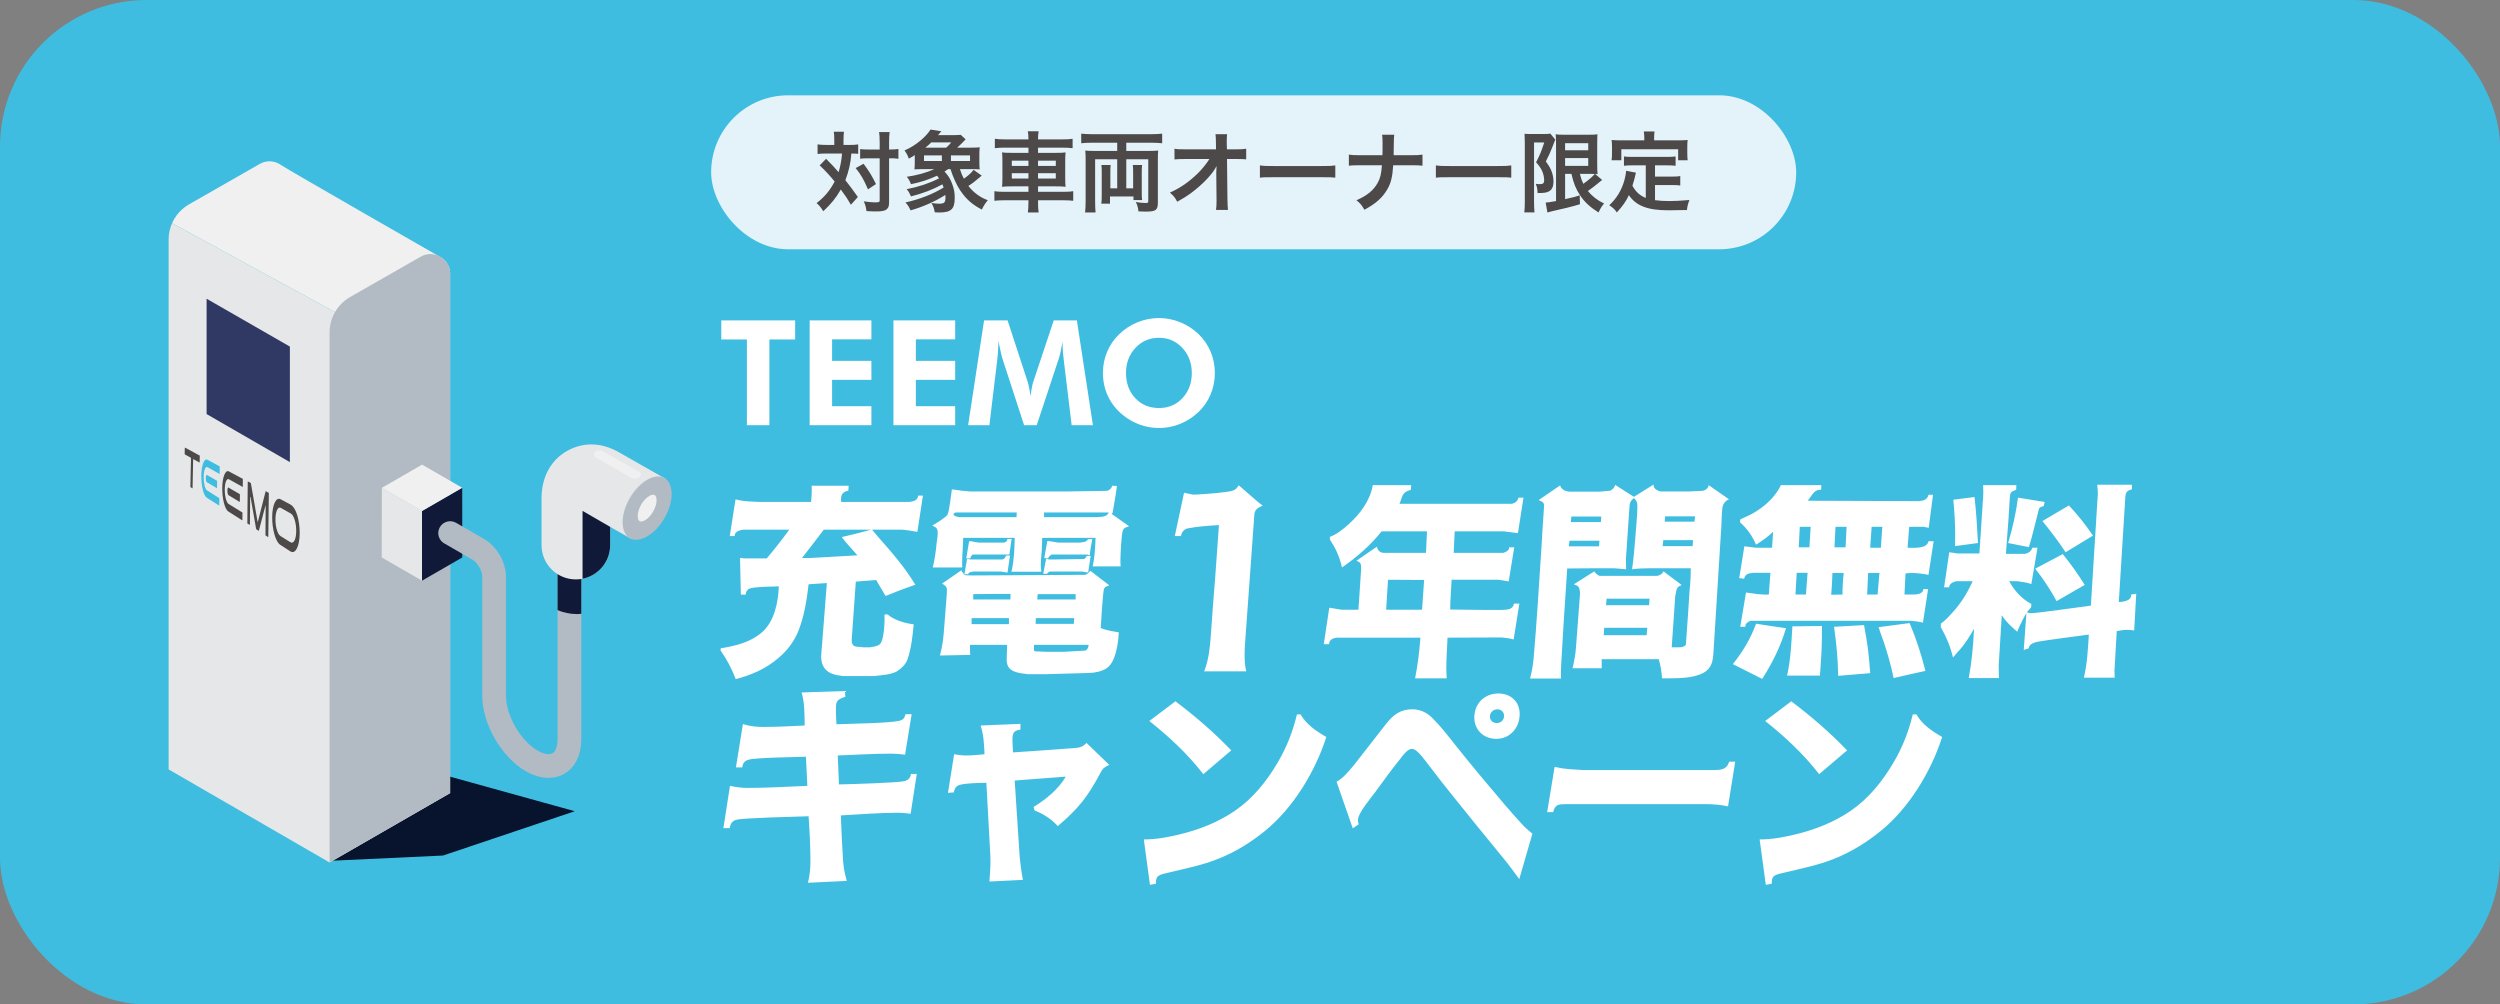 <svg width="341" height="137" viewBox="0 0 341 137" fill="none" xmlns="http://www.w3.org/2000/svg">
<rect x="0" y="0" width="341" height="137" fill="#808080" stroke="none"/>
<rect width="341" height="137" rx="20" fill="#3FBDE0"/>
<path d="M100.352 92.632C99.792 91.176 99.176 90 98.28 88.712L98.308 88.432C100.352 88.096 102.368 87.62 103.964 86.22C105.644 84.736 106.148 82.132 106.232 79.976C105.308 80.004 103.208 80.032 102.396 80.228C101.948 80.34 101.752 80.676 101.696 81.124L101.052 81.096L100.94 76.112H101.192L101.472 76.168H104.58C105.644 74.908 106.68 73.592 107.66 72.248H101.36C100.884 72.332 100.184 72.5 100.212 73.116H99.54L100.324 68.132H100.408C101.528 68.44 102.704 68.412 103.852 68.468H110.628C110.712 67.74 110.74 67.012 110.712 66.256H115.752L115.724 66.9C115.024 67.096 114.716 67.348 114.716 68.104C114.716 68.216 114.716 68.356 114.744 68.468H124.012C124.572 68.384 125.16 68.3 125.244 67.6H125.888L125.132 72.528H124.992C124.292 72.388 123.732 72.304 123.032 72.248H118.944C120.092 73.648 121.352 74.964 122.472 76.392C123.34 77.456 124.124 78.576 124.852 79.752C123.48 80.228 122.136 80.732 120.792 81.292L119.504 79.108L116.732 79.332L116.172 87.256V87.34C116.172 88.124 116.592 88.236 117.264 88.236L117.74 88.292H118.72C119.14 88.208 119.728 88.152 120.036 87.844C120.624 87.228 120.68 84.652 120.652 83.812H121.072C121.996 84.596 123.424 85.016 124.628 85.156C124.488 86.724 124.292 88.516 123.76 90C123.508 90.644 122.948 91.176 122.388 91.54C121.576 92.044 120.148 92.1 119.224 92.212H114.996C114.128 92.1 113.204 91.988 112.56 91.26C112.168 90.812 112 90.14 112 89.552L112.028 89.188L112.784 79.528L110.292 79.696C110.04 81.88 109.704 84.036 108.892 86.08C108.304 87.536 107.352 88.768 106.148 89.776C104.496 91.204 102.452 92.1 100.352 92.632ZM109.396 76.112H110.516C112.644 76 114.8 75.86 116.956 75.748C116.564 75.3 114.996 73.592 114.828 73.256C116.172 72.948 117.516 72.612 118.832 72.248H112.364C111.384 73.536 110.404 74.824 109.396 76.112ZM151.704 66.256L152.348 66.284C152.208 67.516 151.956 68.72 151.76 69.952L151.62 70.092L154 71.772C153.888 71.828 153.776 71.884 153.636 71.912C153.44 71.94 153.244 72.164 153.16 72.332C152.964 72.836 152.824 75.72 152.824 76.392C152.824 76.672 152.824 76.98 152.852 77.26H149.044C149.324 76 149.38 74.684 149.436 73.368H142.156C142.128 74.152 142.128 74.936 142.044 75.72C142.016 76.168 141.96 76.588 141.96 77.036C141.96 77.288 141.988 77.512 142.016 77.736C142.044 77.82 142.044 77.904 142.016 77.988H137.956C138.32 76.476 138.376 74.936 138.404 73.368H131.376C131.376 74.46 131.236 75.552 131.236 76.644V77.148C131.236 77.204 131.264 77.232 131.264 77.26C131.264 77.316 131.236 77.372 131.208 77.4H127.232C127.512 76.224 127.652 75.188 127.764 74.012C127.82 73.564 127.904 73.144 127.904 72.696C127.904 72.08 127.708 71.94 127.176 71.688C127.624 71.408 129.024 70.596 129.248 70.176C129.472 69.756 129.752 67.376 129.836 66.76H129.948C131.012 66.928 131.348 66.956 132.384 67.04H145.208L150.864 66.956C151.256 66.956 151.62 66.62 151.704 66.256ZM130.816 70.54H138.656L138.684 69.896H130.34C130.228 69.952 130.06 70.036 130.06 70.148C130.06 70.4 130.648 70.512 130.816 70.54ZM151.228 69.896H142.408V70.54H149.464C150.024 70.484 151.004 70.596 151.228 69.896ZM137.34 73.732L137.424 73.508H137.984L137.676 75.636H132.804C132.524 75.636 132.412 75.944 132.356 76.168H131.796L132.188 73.816H132.384L133.476 74.012H136.976C137.144 73.928 137.284 73.9 137.34 73.732ZM148.428 73.536H148.988C148.848 74.264 148.708 74.992 148.652 75.72H148.54L148.316 75.636H143.444L143.332 75.72C143.136 75.804 143.052 76 142.94 76.168H142.828L142.436 76.112L142.856 73.788H142.968L144.34 74.012H147.364C147.476 73.984 147.56 73.984 147.644 73.956C147.98 73.956 148.26 73.816 148.428 73.536ZM137.228 75.776H137.76L137.424 78.1L136.5 77.96H132.72C132.356 78.016 132.076 78.1 132.076 78.324H131.544L131.908 76.252H132.076L132.356 76.308H136.752C137.004 76.224 137.144 76.028 137.228 75.776ZM148.204 75.832H148.764L148.428 78.072H148.204L147.616 77.96H143.22C143.164 77.988 143.108 78.016 143.08 78.016C142.94 78.072 142.884 78.156 142.828 78.268H142.296L142.688 76.252H142.856L143.08 76.308H143.976L147.784 76.252C148.008 76.252 148.176 76 148.204 75.832ZM128.492 79.612L131.124 77.792C131.208 77.96 131.264 78.044 131.376 78.184C131.432 78.268 131.544 78.464 131.74 78.464L132.58 78.492L147.924 78.408C148.26 78.408 148.54 78.1 148.708 77.848L151.312 79.836C151.2 79.892 151.06 79.948 150.948 79.976C150.752 80.06 150.584 80.228 150.556 80.452C150.472 80.844 150.388 82.076 150.304 83.056C150.248 83.812 150.22 84.568 150.164 85.296L150.136 85.66C150.92 85.996 151.76 86.108 152.6 86.248C152.544 87.648 152.208 90.392 150.892 91.176C150.248 91.596 149.352 91.764 148.596 91.792L142.66 91.96H140.196C138.936 91.792 137.312 91.708 137.312 90.028C137.312 89.328 137.368 88.656 137.368 87.956H132.3L132.328 89.328L128.212 89.412C128.604 87.872 128.688 86.976 128.8 85.408L129.08 81.824C129.136 81.18 129.164 80.788 129.164 80.508C129.164 80.004 128.884 79.808 128.492 79.612ZM132.748 81.04V81.768H137.816L137.844 81.012C136.164 81.012 134.456 81.012 132.748 81.04ZM146.72 81.04H141.54L141.484 81.768H146.72V81.04ZM137.62 84.316H132.524V85.128H137.62V84.316ZM146.524 84.316H141.288L141.26 85.1H146.468L146.524 84.316ZM148.484 87.956H141.036V88.656C141.036 88.824 141.176 88.852 141.4 88.852L142.716 88.908H145.096L148.036 88.74C148.344 88.6 148.484 88.292 148.484 87.956ZM168.924 66.228H169.008C169.54 66.676 171.864 68.748 172.228 68.972C171.584 69.252 171.08 69.504 171.08 70.372L169.82 87.816C169.792 88.292 169.764 88.768 169.764 89.216C169.764 90.028 169.792 90.812 169.988 91.568H164.248C164.948 89.832 165.06 87.9 165.2 86.052L165.452 82.552C165.564 81.376 165.62 80.172 165.732 79.052L166.264 71.632H166.04C164.752 71.716 163.212 71.828 161.952 72.08C161.476 72.192 161.168 72.64 161.084 73.116H160.244L161.504 67.208L162.68 67.46H163.184C164.528 67.376 165.872 67.292 167.244 67.096C168.084 66.984 168.588 66.9 168.924 66.228ZM187.251 66.172H192.487L192.431 66.816C191.171 67.152 191.339 67.684 190.891 68.72H206.235C206.627 68.636 207.075 68.3 207.103 67.88H207.803L207.047 72.724L205.115 72.472H198.423L198.283 75.412H205.031C205.367 75.328 205.899 75.076 205.843 74.656H206.543L205.787 79.304L204.415 79.08H198.003C197.947 80.424 197.807 81.796 197.807 83.14L202.623 83.196H204.891C205.591 83.14 206.347 83.196 206.515 82.328H207.243L206.459 87.228C205.927 87.06 205.367 87.004 204.807 86.948C202.343 86.948 199.907 86.976 197.443 86.976C197.387 88.404 197.275 89.804 197.275 91.204C197.275 91.652 197.303 92.072 197.331 92.52H193.019C193.383 90.7 193.607 88.852 193.747 86.976H182.323C181.763 87.088 181.343 87.2 181.287 87.872H180.559L181.315 82.888L182.995 83.168H185.291L185.655 77.68C185.655 77.372 185.683 77.064 185.543 76.812C185.487 76.728 185.403 76.672 185.319 76.616C185.207 76.588 185.123 76.56 185.039 76.476C185.963 75.832 186.887 75.188 187.811 74.572C187.895 75.104 188.287 75.384 188.707 75.412H194.503L194.643 72.472H188.455C186.915 74.404 185.067 76 183.051 77.4C182.687 75.888 182.239 74.88 181.399 73.592V73.228C182.295 72.92 183.303 72.108 184.003 71.464C185.543 70.064 186.887 68.272 187.251 66.172ZM193.971 83.168L194.251 79.108L189.323 79.08L189.071 83.168H193.971ZM220.319 66.144L222.867 67.768L225.555 66.088V66.228C225.555 66.676 226.115 66.928 226.451 67.04H230.231L232.135 66.956C232.555 66.928 233.031 66.62 233.059 66.172L235.831 68.104C235.747 68.16 235.691 68.188 235.607 68.216C235.327 68.356 235.075 68.72 234.991 69C234.851 69.42 234.823 71.128 234.795 71.688L233.703 89.188C233.619 90.588 233.227 91.484 231.883 91.988C230.679 92.464 229.167 92.52 227.795 92.52H226.703C226.647 91.624 226.507 90.784 226.255 89.916H218.471V91.148H214.495C214.719 90.196 214.915 89.216 214.971 88.208L215.503 81.152C215.531 80.816 215.503 80.48 215.363 80.144C215.251 79.92 215.055 79.836 214.831 79.78C214.747 79.752 214.719 79.724 214.719 79.668L217.463 77.932C217.659 78.212 217.855 78.436 218.191 78.548H226.031C226.451 78.464 226.703 78.324 226.899 77.932L229.363 79.78C229.307 79.864 229.223 79.892 229.111 79.92C228.579 80.144 228.607 80.928 228.495 81.376L228.271 84.68L228.019 88.292H228.971C229.335 88.292 229.699 88.264 229.951 87.956C230.147 85.52 230.287 83.084 230.455 80.62C230.511 80.032 230.567 79.416 230.595 78.8L230.623 77.512H224.967C224.155 77.512 223.399 77.54 222.615 77.652C222.811 76.308 222.923 74.964 223.035 73.62C223.119 72.276 223.343 70.344 223.343 69.084C223.343 68.552 223.259 68.3 222.867 67.936C222.363 68.328 222.279 68.636 222.251 69.252L221.775 76.252L221.803 77.652L220.207 77.512C218.051 77.512 215.895 77.512 213.767 77.54C213.711 78.268 213.683 78.996 213.627 79.696C213.375 83.476 213.123 87.228 212.927 90.98C212.899 91.512 212.899 92.044 212.927 92.548H208.699C208.923 91.68 209.091 90.812 209.175 89.916C209.623 84.792 209.931 79.64 210.267 74.488C210.351 73.004 210.435 71.52 210.547 70.036C210.575 69.672 210.603 69.28 210.603 68.916C210.603 68.58 210.407 68.412 210.043 68.3C209.987 68.272 209.931 68.244 209.903 68.188L212.815 66.2C212.815 66.396 212.983 66.592 213.123 66.704C213.375 66.956 213.739 67.012 214.075 67.068H218.135L219.675 66.928C219.955 66.732 220.235 66.508 220.319 66.144ZM227.067 71.156H231.127L231.211 70.428H227.123L227.067 71.156ZM214.271 71.212H218.359L218.415 70.456H214.327L214.271 71.212ZM226.787 74.488H230.875L230.931 73.676H226.871L226.787 74.488ZM213.991 74.516H218.107L218.163 73.76H214.075L213.991 74.516ZM219.059 82.552H224.939L224.995 81.656H219.143L219.059 82.552ZM218.751 86.64H224.603L224.687 85.632H218.807L218.751 86.64ZM238.071 85.492H237.371L238.155 80.816C239.191 80.956 240.199 81.152 241.263 81.096L241.487 78.128H239.163C238.575 78.212 238.043 78.24 237.903 78.94L237.231 78.856L237.931 74.516L239.527 74.712H241.711L241.851 72.528C241.151 73.228 240.367 73.76 239.527 74.292C238.967 73.032 238.379 72.192 237.343 71.24L237.371 70.848C238.239 70.456 239.079 70.092 239.835 69.56C241.095 68.72 242.271 67.544 242.915 66.172H248.431L248.403 66.788C247.591 66.872 247.535 66.928 246.583 68.3L261.787 68.356C262.375 68.272 262.879 68.188 263.047 67.488H263.663L263.075 71.996L262.375 71.856H260.415L260.191 74.712C261.003 74.712 262.851 74.908 263.047 73.816H263.747L263.047 78.408C262.319 78.268 261.563 78.156 260.835 78.156C260.527 78.156 260.219 78.184 259.911 78.212L259.771 81.096H260.667C261.255 81.096 262.291 81.124 262.347 80.34L262.991 80.368L262.291 84.932C261.787 84.792 261.283 84.736 260.751 84.68H238.771C238.435 84.82 238.015 85.044 238.071 85.492ZM245.491 71.856L245.351 74.656H246.807L246.975 71.856H245.491ZM250.363 71.856L250.223 74.656H251.735L251.875 71.856H250.363ZM255.291 71.856L255.095 74.712H256.551L256.747 71.856H255.291ZM245.071 78.128L244.903 81.096H246.331L246.555 78.128H245.071ZM249.775 81.124L251.315 81.096C251.315 80.116 251.371 79.136 251.483 78.156H249.943V78.24C249.915 79.192 249.859 80.144 249.775 81.124ZM254.815 78.156L254.675 81.096H256.103L256.355 78.156H254.815ZM258.287 92.492C257.951 90.812 257.475 89.16 256.943 87.564C256.719 86.892 256.439 86.22 256.243 85.548L260.471 84.988C261.367 87.116 262.067 89.272 262.627 91.512C261.171 91.82 259.715 92.156 258.287 92.492ZM240.367 92.604L236.363 90.588C237.735 88.852 238.771 87.144 239.527 85.072C240.871 85.296 242.243 85.492 243.615 85.688C242.831 88.264 241.795 90.336 240.367 92.604ZM255.095 91.82L250.727 92.184C250.699 89.916 250.475 87.704 250.167 85.492L254.255 85.268C254.451 86.36 254.647 87.424 254.787 88.488C254.927 89.608 255.011 90.7 255.095 91.82ZM248.235 92.156H243.755C244.259 89.972 244.343 87.676 244.483 85.436L248.515 85.38C248.515 86.5 248.515 87.62 248.459 88.74V88.796C248.403 89.944 248.319 91.036 248.235 92.156ZM272.651 92.492H268.535C268.955 90.252 269.151 88.012 269.263 85.744C268.703 86.724 268.115 87.704 267.359 88.572C267.107 88.852 266.799 89.16 266.575 89.468C266.519 89.552 266.435 89.608 266.379 89.664C266.043 88.208 265.483 86.864 264.727 85.548V85.072C265.399 84.596 265.931 83.98 266.463 83.392C267.555 82.16 268.395 80.788 269.067 79.276H266.855C266.351 79.416 265.931 79.556 265.847 80.116H265.175L265.875 75.328L267.051 75.496H269.991C270.159 73.088 270.299 70.68 270.467 68.244C270.495 67.908 270.523 67.572 270.523 67.208C270.523 66.872 270.495 66.508 270.495 66.172H275.031L275.003 66.816C274.695 66.928 274.359 67.012 274.219 67.32C274.107 67.628 274.023 70.148 273.967 70.68L273.603 75.552H276.207C276.683 75.44 277.075 75.188 277.215 74.712H277.915L277.075 79.668C276.431 79.416 275.815 79.388 275.143 79.276H274.051C274.779 80.592 275.759 81.684 277.075 82.384L277.047 82.832C276.851 83.084 276.655 83.28 276.459 83.504C276.627 83.588 276.823 83.644 276.991 83.644C277.859 83.644 283.851 82.776 285.195 82.608C285.503 77.82 285.783 73.004 286.091 68.188C286.119 67.88 286.147 67.572 286.147 67.264C286.147 66.872 286.091 66.508 286.063 66.116H290.795V66.732C290.179 66.928 289.983 67.04 289.899 67.712L289.003 82.132C289.619 82.076 290.767 81.964 290.683 81.096L291.383 80.984L291.103 85.996C290.795 85.94 290.459 85.912 290.151 85.912C289.675 85.912 289.199 85.996 288.723 86.08L288.415 91.456L288.443 92.436H284.243C284.691 90.532 284.803 88.544 284.915 86.556C283.851 86.696 278.251 87.424 277.691 87.592C277.243 87.732 276.795 87.9 276.711 88.432L276.039 88.656L276.403 83.616C275.927 84.428 275.507 85.296 275.143 86.164C274.359 85.492 273.603 84.792 273.043 83.924L272.623 90.728L272.651 92.492ZM269.795 74.068L266.659 74.488C266.687 73.928 266.687 73.396 266.687 72.836C266.687 71.296 266.575 69.728 266.435 68.16L269.319 67.796C269.571 69.868 269.683 71.968 269.795 74.068ZM276.739 74.628L273.911 74.068C274.555 71.884 274.947 70.12 275.255 67.88L278.895 68.468L278.755 69.028C278.587 69.084 278.279 69.14 278.167 69.308C278.139 69.364 278.083 69.448 278.083 69.532C277.635 71.212 277.271 72.948 276.739 74.628ZM285.475 73.06L281.751 75.328C280.771 73.844 279.707 72.444 278.587 71.072L282.199 68.944C283.403 70.232 284.495 71.576 285.475 73.06ZM284.355 79.78L280.519 81.992C279.679 80.424 278.699 78.968 277.607 77.568L281.359 75.58C282.451 76.924 283.431 78.296 284.355 79.78ZM109.34 94.452L115.248 94.256L115.304 95.04C113.96 95.46 114.016 95.768 114.016 97.084C114.016 97.644 114.072 98.204 114.1 98.792C115.976 98.708 121.016 98.652 122.528 98.344C123.144 98.232 123.368 98.008 123.508 97.42H124.348L123.452 102.936C122.808 102.852 122.192 102.796 121.548 102.796C119.14 102.796 116.704 102.964 114.268 103.048L114.436 106.996C115.836 106.968 122.5 106.772 123.368 106.548C123.9 106.408 124.18 106.1 124.264 105.568H125.048L124.208 111C123.62 110.916 123.06 110.86 122.472 110.86C119.868 110.86 117.264 111.084 114.688 111.224C114.772 113.268 114.856 115.34 114.996 117.412C115.024 117.748 115.052 118.084 115.108 118.42C115.192 119.008 115.36 119.596 115.5 120.156L110.208 120.408C110.432 119.456 110.544 118.532 110.544 117.552C110.544 115.48 110.432 113.408 110.292 111.336C108.724 111.392 101.416 111.56 100.464 111.812C99.848 111.98 99.624 112.344 99.54 112.96H98.672L99.568 107.192C100.352 107.36 101.136 107.472 101.948 107.472C104.664 107.472 107.38 107.304 110.124 107.192L109.928 103.216C108.584 103.272 102.956 103.328 102.06 103.636C101.528 103.804 101.304 104.14 101.248 104.672H100.38L101.332 98.764C102.284 99.072 103.208 99.156 104.188 99.156C106.036 99.156 107.912 99.044 109.76 98.96C109.732 97.504 109.76 95.824 109.34 94.452ZM133.756 98.96L139.188 98.736V99.52C138.264 99.632 138.096 100.024 138.096 100.892C138.096 101.48 138.152 102.068 138.18 102.628C140.952 102.46 143.724 102.236 146.496 102.04C147.28 101.984 147.644 101.9 148.204 101.34L151.312 104.336C150.696 104.588 150.416 104.812 150.108 105.4C148.372 108.676 147.112 110.272 144.284 112.68C143.388 111.7 142.352 111.028 141.12 110.552L140.98 110.076C142.716 108.984 144.312 107.724 145.376 105.932L138.404 106.464L139.048 116.348C139.132 117.58 139.3 118.812 139.524 120.016L134.96 120.24C135.016 119.316 135.1 118.42 135.1 117.496C135.1 116.992 135.072 116.488 135.044 115.984L134.54 106.772C133.476 106.8 131.936 106.8 130.928 107.052C130.396 107.192 130.2 107.584 130.088 108.088L129.304 108.144L130.144 102.88C130.676 102.964 131.18 103.048 131.712 103.048C132.58 103.048 133.448 102.964 134.288 102.88C134.232 101.536 134.176 100.248 133.756 98.96ZM156.772 98.344L160.328 95.656C163.072 97.728 165.536 99.856 167.944 102.348L164.136 105.596C161.952 102.796 159.544 100.556 156.772 98.344ZM176.904 97.448H177.408C178.192 98.848 179.564 99.744 180.908 100.528C179.424 105.204 176.4 110.188 172.592 113.296C170.632 114.892 168.476 116.236 166.124 117.16C164.024 118 161.784 118.448 159.572 118.98C158.144 119.316 157.612 119.344 157.668 120.548L156.856 120.688L156.016 114.5C157.696 114.5 159.18 114.22 160.832 113.828C163.52 113.184 166.124 112.176 168.42 110.608C170.912 108.9 172.788 106.548 174.3 103.972C175.504 101.928 176.344 99.772 176.904 97.448ZM204.372 94.592C206.052 94.592 207.284 95.684 207.284 97.392C207.284 99.24 205.996 100.78 204.092 100.78C202.384 100.78 201.096 99.576 201.096 97.868C201.096 95.964 202.496 94.592 204.372 94.592ZM185.332 112.428L184.52 112.988L182.308 106.632C182.756 106.38 183.12 106.072 183.484 105.708C183.82 105.372 184.156 104.98 184.464 104.616L184.716 104.308L189 98.82C190.008 97.532 190.96 96.748 192.64 96.748C193.648 96.748 194.544 97.14 195.272 97.84C196.476 99.016 197.512 100.36 198.548 101.676C200.76 104.448 203.028 107.164 205.324 109.852C206.052 110.692 206.78 111.532 207.536 112.344C207.984 112.848 208.488 113.296 209.02 113.716L207.228 119.904C206.584 119.064 205.996 118.196 205.324 117.384C204.036 115.788 202.748 114.22 201.46 112.652C199.276 109.936 197.064 107.248 194.964 104.476C194.516 103.916 193.34 102.152 192.612 102.152C192.108 102.152 191.744 102.6 191.464 102.908C191.324 103.076 191.184 103.244 191.072 103.412C189.84 104.924 188.692 106.52 187.544 108.088C186.928 108.928 185.22 110.916 185.22 111.868C185.22 112.064 185.276 112.26 185.332 112.428ZM203.224 97.756C203.224 98.26 203.644 98.624 204.148 98.624C204.736 98.624 205.156 98.204 205.156 97.644C205.156 97.112 204.764 96.748 204.232 96.748C203.672 96.748 203.224 97.196 203.224 97.756ZM235.872 103.888H236.684L235.704 109.992C234.696 109.768 233.688 109.684 232.652 109.684H213.724C212.604 109.684 212.128 109.684 211.848 110.776H211.036L212.044 104.616H212.184C213.444 104.952 214.788 104.952 216.076 105.036H233.772C234.696 105.036 235.508 104.952 235.816 104.028L235.872 103.888ZM240.772 98.344L244.328 95.656C247.072 97.728 249.536 99.856 251.944 102.348L248.136 105.596C245.952 102.796 243.544 100.556 240.772 98.344ZM260.904 97.448H261.408C262.192 98.848 263.564 99.744 264.908 100.528C263.424 105.204 260.4 110.188 256.592 113.296C254.632 114.892 252.476 116.236 250.124 117.16C248.024 118 245.784 118.448 243.572 118.98C242.144 119.316 241.612 119.344 241.668 120.548L240.856 120.688L240.016 114.5C241.696 114.5 243.18 114.22 244.832 113.828C247.52 113.184 250.124 112.176 252.42 110.608C254.912 108.9 256.788 106.548 258.3 103.972C259.504 101.928 260.344 99.772 260.904 97.448Z" fill="white"/>
<path d="M104.943 46.301V58H101.877V46.301H98.381V43.703H108.459V46.301H104.943ZM110.441 58V43.703H118.859V46.281H113.498V49.221H118.859V51.818H113.498V55.402H118.859V58H110.441ZM121.867 58V43.703H130.285V46.281H124.924V49.221H130.285V51.818H124.924V55.402H130.285V58H121.867ZM132.053 58L134.23 43.703H137.434L140.188 52.121C140.246 52.297 140.308 52.554 140.373 52.893C140.445 53.231 140.51 53.618 140.568 54.055C140.62 53.612 140.679 53.218 140.744 52.873C140.809 52.522 140.871 52.264 140.93 52.102L143.732 43.703H146.887L149.074 58H146.174L145.129 49.377C145.051 48.739 144.999 48.257 144.973 47.932C144.947 47.606 144.934 47.303 144.934 47.023C144.934 46.874 144.934 46.763 144.934 46.691C144.94 46.613 144.947 46.545 144.953 46.486C144.855 47.046 144.761 47.531 144.67 47.941C144.585 48.345 144.507 48.651 144.436 48.859L141.408 58H139.689L136.711 48.859C136.685 48.775 136.626 48.54 136.535 48.156C136.451 47.772 136.33 47.212 136.174 46.477V46.897C136.174 47.56 136.115 48.374 135.998 49.338L135.988 49.377L134.953 58H132.053ZM165.705 50.881C165.705 51.903 165.513 52.87 165.129 53.781C164.751 54.693 164.204 55.493 163.488 56.184C162.746 56.893 161.91 57.437 160.979 57.815C160.048 58.192 159.084 58.381 158.088 58.381C157.215 58.381 156.359 58.234 155.52 57.941C154.686 57.642 153.921 57.215 153.225 56.662C152.326 55.946 151.636 55.09 151.154 54.094C150.679 53.098 150.441 52.027 150.441 50.881C150.441 49.852 150.63 48.889 151.008 47.99C151.385 47.085 151.939 46.281 152.668 45.578C153.384 44.882 154.214 44.341 155.158 43.957C156.109 43.573 157.085 43.381 158.088 43.381C159.084 43.381 160.051 43.573 160.988 43.957C161.932 44.341 162.766 44.882 163.488 45.578C164.211 46.281 164.761 47.085 165.139 47.99C165.516 48.895 165.705 49.859 165.705 50.881ZM158.088 55.656C159.383 55.656 160.451 55.204 161.291 54.299C162.137 53.387 162.561 52.248 162.561 50.881C162.561 49.527 162.134 48.387 161.281 47.463C160.428 46.538 159.364 46.076 158.088 46.076C156.792 46.076 155.718 46.538 154.865 47.463C154.012 48.381 153.586 49.52 153.586 50.881C153.586 52.261 154.006 53.404 154.846 54.309C155.686 55.207 156.766 55.656 158.088 55.656Z" fill="white"/>
<rect x="97" y="13" width="148" height="21" rx="10.5" fill="#E4F3FA"/>
<path d="M113.796 19.768V19.096C113.796 18.556 113.784 18.292 113.724 17.968H115.116C115.08 18.292 115.056 18.616 115.056 19.096V19.768H115.908C116.412 19.768 116.7 19.756 117.06 19.696V20.98C116.772 20.956 116.616 20.944 116.124 20.944C116.04 22.192 115.764 23.404 115.308 24.58C116.064 25.54 116.16 25.672 117.012 26.872L116.064 27.928C115.56 27.064 115.38 26.788 114.684 25.852C114.012 27.016 113.4 27.772 112.296 28.816C111.972 28.288 111.78 28.06 111.384 27.7C112.488 26.848 113.196 25.996 113.844 24.76C113.292 24.064 112.632 23.344 111.804 22.552L112.68 21.664C112.92 21.904 112.92 21.904 113.628 22.636C113.724 22.732 113.928 22.96 114.384 23.488C114.624 22.708 114.792 21.808 114.852 20.944H112.632C112.188 20.944 111.852 20.956 111.516 21.004V19.696C111.876 19.744 112.236 19.768 112.704 19.768H113.796ZM119.988 21.592H118.464C117.948 21.592 117.66 21.604 117.324 21.652V20.332C117.648 20.38 117.936 20.392 118.464 20.392H119.988V19.444C119.988 18.736 119.964 18.352 119.904 18.016H121.344C121.296 18.388 121.272 18.796 121.272 19.444V20.392H121.416C121.92 20.392 122.244 20.368 122.544 20.32V21.664C122.448 21.652 122.448 21.652 122.268 21.628C122.148 21.604 121.752 21.592 121.428 21.592H121.272V27.388C121.272 28.012 121.236 28.216 121.056 28.432C120.828 28.72 120.396 28.84 119.604 28.84C119.112 28.84 118.668 28.828 118.188 28.792C118.104 28.192 118.02 27.892 117.816 27.46C118.248 27.532 118.968 27.604 119.268 27.604C119.916 27.604 119.988 27.568 119.988 27.316V21.592ZM116.712 22.924L117.792 22.336C118.596 23.428 118.932 23.98 119.484 25.108L118.392 25.828C117.828 24.508 117.432 23.812 116.712 22.924ZM132.504 23.068H130.932C131.16 23.728 131.232 23.932 131.472 24.376C132.072 23.956 132.54 23.536 132.792 23.164L133.908 23.956C133.776 24.052 133.74 24.088 133.608 24.208C133.032 24.712 132.504 25.108 132.084 25.36C132.792 26.272 133.728 26.956 134.736 27.304C134.376 27.748 134.124 28.132 133.932 28.588C132.624 27.916 131.796 27.184 130.98 25.984C130.488 25.264 129.996 24.16 129.648 23.068H129.324C129.132 23.2 129.06 23.26 128.832 23.404C129.324 23.908 129.66 24.448 129.9 25.156C130.152 25.852 130.224 26.26 130.224 27.016C130.224 28.516 129.72 28.984 128.124 28.984C127.98 28.984 127.776 28.972 127.5 28.96C127.392 28.36 127.32 28.168 127.044 27.688C127.476 27.748 127.8 27.784 128.064 27.784C128.832 27.784 128.964 27.64 128.964 26.824C128.964 26.752 128.964 26.704 128.94 26.596C127.488 27.508 125.916 28.204 124.2 28.696C124.008 28.252 123.828 27.964 123.504 27.616C125.436 27.184 127.284 26.464 128.712 25.576C128.64 25.372 128.616 25.312 128.544 25.144C127.26 25.852 125.808 26.404 124.26 26.788C124.02 26.26 123.936 26.116 123.672 25.804C125.292 25.492 126.732 25.012 128.088 24.328C127.98 24.172 127.944 24.124 127.812 23.968C126.72 24.484 125.52 24.88 124.26 25.12C124.056 24.616 123.936 24.412 123.684 24.112C125.052 23.92 126.396 23.548 127.452 23.068H125.904C125.424 23.068 125.124 23.08 124.728 23.104C124.764 22.852 124.776 22.576 124.776 22.048V21.16C124.464 21.364 124.344 21.436 123.96 21.64C123.804 21.172 123.66 20.908 123.372 20.524C124.188 20.176 124.944 19.696 125.616 19.12C126.216 18.604 126.624 18.148 126.924 17.668L128.4 17.908L127.944 18.436H129.888C130.296 18.436 130.908 18.412 131.04 18.388L131.712 19C131.604 19.12 131.556 19.156 131.424 19.312C131.1 19.636 130.92 19.816 130.56 20.14H132.372C132.984 20.14 133.308 20.128 133.632 20.092C133.596 20.464 133.584 20.704 133.584 21.148V22.048C133.584 22.48 133.596 22.792 133.632 23.104C133.32 23.08 133.008 23.068 132.504 23.068ZM126.216 20.14H129.06C129.372 19.864 129.564 19.66 129.756 19.42H127.032C126.732 19.72 126.564 19.864 126.216 20.14ZM126.036 21.964H128.472V21.196H126.036V21.964ZM129.708 21.964H132.312V21.196H129.708V21.964ZM140.28 19.012V18.94C140.28 18.544 140.256 18.268 140.196 17.908H141.672C141.612 18.268 141.588 18.544 141.588 18.94V19.012H144.912C145.584 19.012 145.968 18.988 146.304 18.928V20.212C145.908 20.164 145.488 20.14 144.948 20.14H141.588V20.848H144.012C144.732 20.848 145.008 20.836 145.344 20.788C145.308 21.184 145.296 21.376 145.296 22.012V24.256C145.296 24.892 145.308 25.084 145.344 25.48C144.984 25.432 144.708 25.42 144 25.42H141.588V26.164H145.008C145.68 26.164 146.052 26.14 146.388 26.08V27.388C146.004 27.34 145.62 27.316 144.984 27.316H141.588V27.628C141.588 28.24 141.612 28.588 141.672 28.984H140.196C140.256 28.552 140.28 28.24 140.28 27.628V27.316H137.04C136.416 27.316 135.996 27.34 135.636 27.388V26.08C135.984 26.14 136.368 26.164 137.016 26.164H140.28V25.42H138.036C137.34 25.42 137.028 25.432 136.68 25.48C136.716 25.084 136.728 24.844 136.728 24.256V22.024C136.728 21.436 136.716 21.184 136.68 20.788C137.016 20.836 137.292 20.848 138 20.848H140.28V20.14H137.052C136.524 20.14 136.092 20.164 135.696 20.212V18.928C136.056 18.988 136.488 19.012 137.088 19.012H140.28ZM140.28 21.916H138.012V22.636H140.28V21.916ZM140.28 23.62H138.012V24.352H140.28V23.62ZM141.588 24.352H144.012V23.62H141.588V24.352ZM141.588 22.636H144.012V21.916H141.588V22.636ZM152.388 19.468H148.956C148.356 19.468 147.792 19.492 147.48 19.54V18.232C147.924 18.28 148.392 18.304 148.968 18.304H157.008C157.572 18.304 158.04 18.28 158.52 18.232V19.54C158.04 19.492 157.632 19.468 157.044 19.468H153.624V20.584H156.804C157.284 20.584 157.632 20.572 157.98 20.536C157.944 20.86 157.932 21.148 157.932 21.724V27.616C157.932 28.228 157.848 28.468 157.596 28.648C157.38 28.804 156.996 28.864 156.216 28.864C155.988 28.864 155.94 28.864 155.28 28.828C155.244 28.36 155.148 27.988 154.92 27.556C155.436 27.64 155.892 27.688 156.252 27.688C156.576 27.688 156.624 27.652 156.624 27.388V21.724H153.624V25.684H154.56V23.404C154.56 23.044 154.548 22.78 154.512 22.504H155.784C155.748 22.768 155.736 22.996 155.736 23.38V26.368C155.736 26.8 155.748 27.04 155.784 27.292H154.608V26.8H151.404V27.784H150.216C150.264 27.484 150.276 27.136 150.276 26.716V23.38C150.276 23.02 150.264 22.768 150.228 22.504H151.488C151.464 22.768 151.452 23.008 151.452 23.38V25.684H152.388V21.724H149.376V27.58C149.376 28.06 149.4 28.588 149.436 28.984H148.008C148.056 28.528 148.08 27.952 148.08 27.448V21.736C148.08 21.256 148.068 20.92 148.032 20.536C148.356 20.572 148.68 20.584 149.136 20.584H152.388V19.468ZM165.9 23.68V23.512C165.9 23.452 165.924 22.84 165.936 22.648C165.684 23.164 165.312 23.668 164.712 24.328C164.052 25.048 163.176 25.816 162.348 26.416C161.88 26.752 161.484 27.004 160.572 27.52C160.284 26.956 160.104 26.74 159.576 26.272C161.004 25.624 162.156 24.832 163.356 23.668C163.968 23.068 164.568 22.324 164.964 21.688H161.676C160.776 21.7 160.632 21.7 160.2 21.748V20.284C160.656 20.368 160.86 20.368 161.712 20.368H165.864L165.852 19.408C165.84 18.76 165.84 18.76 165.792 18.304H167.376C167.34 18.616 167.328 18.832 167.328 19.324V19.396L167.352 20.368H168.564C169.368 20.368 169.56 20.356 169.98 20.284V21.736C169.62 21.7 169.344 21.688 168.6 21.688H167.364L167.424 27.256C167.436 27.844 167.46 28.3 167.496 28.636H165.864C165.912 28.3 165.936 27.976 165.936 27.484C165.936 27.412 165.936 27.352 165.936 27.268L165.9 23.68ZM171.852 24.232V22.564C172.38 22.636 172.608 22.648 173.796 22.648H180.192C181.38 22.648 181.608 22.636 182.136 22.564V24.232C181.656 24.172 181.524 24.172 180.18 24.172H173.808C172.464 24.172 172.332 24.172 171.852 24.232ZM190.092 21.172H192.468C193.308 21.172 193.56 21.16 194.028 21.088V22.6C193.596 22.552 193.284 22.54 192.492 22.54H190.032C189.924 24.208 189.72 25 189.168 25.924C188.508 27.016 187.668 27.76 186.108 28.612C185.7 27.928 185.52 27.712 185.016 27.316C186.456 26.692 187.368 25.948 187.908 24.952C188.268 24.304 188.4 23.764 188.496 22.54H185.52C184.728 22.54 184.416 22.552 183.984 22.6V21.088C184.452 21.16 184.716 21.172 185.544 21.172H188.568C188.58 20.668 188.58 20.452 188.58 20.236V19.528C188.58 19.012 188.568 18.7 188.52 18.376H190.176C190.128 18.76 190.128 18.772 190.116 19.528L190.104 20.248C190.092 21.04 190.092 21.04 190.092 21.172ZM195.852 24.232V22.564C196.38 22.636 196.608 22.648 197.796 22.648H204.192C205.38 22.648 205.608 22.636 206.136 22.564V24.232C205.656 24.172 205.524 24.172 204.18 24.172H197.808C196.464 24.172 196.332 24.172 195.852 24.232ZM214.344 23.716H213.48V27.16C214.824 26.86 214.824 26.86 215.472 26.644L215.508 27.856C214.26 28.228 213.456 28.42 211.68 28.816C211.416 28.876 211.2 28.936 211.068 28.984L210.828 27.628C211.068 27.628 211.5 27.556 212.244 27.424V19.6C212.244 19.06 212.232 18.772 212.196 18.316C212.436 18.364 212.724 18.376 213.348 18.376H216.78C217.356 18.376 217.584 18.364 217.896 18.316C217.872 18.604 217.86 18.88 217.86 19.648V22.444C217.86 23.128 217.872 23.356 217.908 23.752C217.68 23.728 217.68 23.728 217.572 23.728L218.544 24.556C218.484 24.58 218.304 24.724 218.208 24.808C217.836 25.132 217.104 25.696 216.588 26.056C217.176 26.776 217.86 27.304 218.796 27.76C218.484 28.12 218.292 28.432 218.04 28.984C216.876 28.252 216.144 27.568 215.532 26.656C214.956 25.792 214.644 25.024 214.344 23.716ZM216.936 23.716H215.496C215.652 24.34 215.748 24.616 215.964 25.072C216.684 24.568 217.308 24.016 217.524 23.728C217.368 23.716 217.104 23.716 216.936 23.716ZM213.48 19.528V20.5H216.636V19.528H213.48ZM213.48 21.556V22.624H216.636V21.556H213.48ZM207.984 27.592V19.348C207.984 18.976 207.972 18.772 207.948 18.244C208.164 18.268 208.392 18.28 208.824 18.28H210.588C211.068 18.28 211.32 18.256 211.464 18.22L212.148 19.06C212.064 19.216 212.028 19.312 211.776 19.972C211.524 20.632 211.248 21.256 210.852 22.024C211.344 22.696 211.536 23.044 211.704 23.56C211.824 23.932 211.896 24.376 211.896 24.748C211.896 25.456 211.68 25.912 211.248 26.116C210.924 26.284 210.588 26.332 209.724 26.332C209.7 25.756 209.652 25.48 209.472 25.072C209.64 25.096 209.844 25.12 210 25.12C210.468 25.12 210.624 24.988 210.624 24.592C210.624 24.184 210.528 23.764 210.36 23.356C210.18 22.96 210 22.684 209.52 22.132C210.048 21.112 210.18 20.8 210.636 19.432H209.244V27.592C209.244 28.096 209.268 28.54 209.304 28.972H207.912C207.96 28.612 207.984 28.156 207.984 27.592ZM224.484 27.004V22.552H222.72C222.192 22.552 221.856 22.564 221.508 22.612V21.34C221.82 21.388 222.168 21.4 222.72 21.4H227.316C227.88 21.4 228.228 21.388 228.552 21.34V22.612C228.216 22.564 227.868 22.552 227.316 22.552H225.744V24.088H228.012C228.564 24.088 228.864 24.076 229.188 24.016V25.3C228.828 25.252 228.54 25.24 228.012 25.24H225.744V27.304C226.332 27.388 226.992 27.424 227.7 27.424C228.396 27.424 229.212 27.388 230.436 27.28C230.244 27.772 230.16 28.096 230.1 28.648C229.116 28.672 228.492 28.684 227.544 28.684C224.736 28.684 223.164 28.072 222.18 26.62C221.796 27.448 221.34 28.108 220.536 28.972C220.224 28.528 220.056 28.372 219.504 27.988C220.488 27.1 221.184 25.948 221.568 24.592C221.7 24.1 221.796 23.56 221.808 23.296L223.14 23.548C223.08 23.752 223.08 23.764 222.972 24.256C222.912 24.496 222.84 24.772 222.66 25.336C223.14 26.188 223.632 26.632 224.484 27.004ZM224.28 19.144V18.7C224.28 18.4 224.256 18.196 224.208 17.932H225.684C225.636 18.184 225.624 18.376 225.624 18.688V19.144H228.864C229.344 19.144 229.752 19.132 230.196 19.096C230.16 19.372 230.148 19.636 230.148 19.984V20.92C230.148 21.268 230.16 21.544 230.196 21.856H228.9V20.356H221.148V21.856H219.816C219.864 21.568 219.876 21.328 219.876 20.908V19.984C219.876 19.672 219.852 19.372 219.828 19.096C220.26 19.132 220.668 19.144 221.148 19.144H224.28Z" fill="#4C4948"/>
<g clip-path="url(#clip0_27_713)">
<g clip-path="url(#clip1_27_713)">
<path d="M44.805 117.424L60.429 116.695L78.397 110.651L37.724 99.38L44.805 109.433V117.424Z" fill="#08132D"/>
<path d="M61.398 51.036V37.34C61.398 36.422 60.944 35.672 60.294 35.197C60.294 35.197 38.954 22.97 38.359 22.532C37.553 21.938 36.424 21.791 35.431 22.359L25.798 27.866C24.746 28.467 23.941 29.378 23.469 30.447L45.44 42.433L61.396 51.036H61.398Z" fill="#F0F0F0"/>
<path d="M45.442 42.433L23.47 30.447C23.168 31.131 23 31.878 23 32.652V104.897C23 104.897 23.006 104.903 23.006 104.908V104.993L23.031 104.952C23.031 104.952 23.036 104.97 23.044 104.973L44.959 117.646L61.398 108.18V51.036L45.442 42.433Z" fill="#E6E7E8"/>
<path d="M28.181 40.747V56.478L39.539 63.033V47.273L28.181 40.747Z" fill="#2F3963"/>
<path d="M61.398 37.34V108.18L44.959 117.646V45.327C44.96 43.34 46.025 41.505 47.75 40.519L57.383 35.011C59.171 33.988 61.398 35.278 61.398 37.34Z" fill="#B2BBC4"/>
<path d="M52.084 66.543L52.069 76.037L57.562 79.206V69.697L52.084 66.543Z" fill="#E6E7E8"/>
<path d="M63.046 66.533L63.057 76.037L57.562 79.206V69.697L63.046 66.533Z" fill="#101A38"/>
<path d="M52.084 66.543L57.577 63.372L63.046 66.533L57.562 69.697L52.084 66.543Z" fill="#F0F0F0"/>
<path d="M79.287 78.412V100.824C79.287 102.969 78.446 104.694 76.97 105.547C76.334 105.913 75.611 106.097 74.835 106.097C73.843 106.097 72.775 105.795 71.72 105.192C68.389 103.263 65.779 98.735 65.779 94.885V78.639C65.779 77.851 65.132 76.731 64.452 76.342L60.583 74.111C59.817 73.668 59.547 72.677 60.001 71.901C60.444 71.135 61.435 70.865 62.2 71.308L66.07 73.539C67.741 74.509 69.013 76.698 69.013 78.639V94.885C69.013 97.602 70.996 101.03 73.337 102.389C74.167 102.863 74.921 103.003 75.353 102.745C75.795 102.497 76.053 101.775 76.053 100.826V78.413C76.053 77.518 76.775 76.796 77.67 76.796C78.566 76.796 79.287 77.518 79.287 78.413V78.412Z" fill="#B2BBC4"/>
<path d="M79.288 78.412V83.727C79.105 83.748 78.922 83.76 78.727 83.76C77.778 83.76 76.873 83.565 76.053 83.221V78.412C76.053 77.516 76.775 76.794 77.671 76.794C78.566 76.794 79.288 77.516 79.288 78.412Z" fill="#101A38"/>
<path d="M90.797 65.317L86.094 73.497L83.991 72.3L83.226 71.863V74.351C83.226 76.625 81.606 78.519 79.46 78.943C79.162 79.002 78.858 79.032 78.546 79.032C75.96 79.032 73.865 76.937 73.865 74.351V67.962C73.865 65.139 75.106 62.799 77.275 61.551C79.437 60.303 81.955 60.273 84.407 61.685L90.796 65.317H90.797Z" fill="#E6E7E8"/>
<path d="M83.226 71.863V74.351C83.226 76.625 81.606 78.519 79.46 78.943V69.686L83.226 71.863Z" fill="#101A38"/>
<path d="M90.635 70.672C91.941 68.409 91.941 65.964 90.635 65.21C89.329 64.456 87.211 65.679 85.905 67.941C84.599 70.203 84.599 72.648 85.905 73.403C87.211 74.157 89.329 72.934 90.635 70.672Z" fill="#B2BBC4"/>
<path d="M87.438 71.135C87.044 71.135 86.986 70.665 86.986 70.384C86.986 69.398 87.707 68.148 88.561 67.655C88.815 67.509 88.996 67.478 89.104 67.478C89.498 67.478 89.556 67.949 89.556 68.23C89.556 69.216 88.835 70.466 87.982 70.959C87.728 71.105 87.547 71.135 87.439 71.135H87.438Z" fill="#F0F0F0"/>
<path d="M87.113 64.307L82.207 61.566C81.434 61.122 80.483 61.878 81.314 62.437L85.995 65.116C87.072 65.601 87.886 64.752 87.113 64.307Z" fill="#F0F0F0"/>
<path d="M29.957 64.573L29.97 63.699C29.97 63.699 29.97 63.612 29.955 63.609L28.289 62.706C27.858 62.48 27.485 63.42 27.459 64.828C27.433 66.236 27.763 67.59 28.196 67.884L29.872 68.949C29.872 68.949 29.905 68.934 29.905 68.89L29.918 68.028C29.918 68.028 29.918 67.939 29.903 67.936L28.229 66.889C27.966 66.724 27.763 65.88 27.779 65.02C27.796 64.161 28.024 63.562 28.302 63.72L29.972 64.664C29.972 64.664 30.004 64.648 30.004 64.606L29.957 64.575V64.573Z" fill="#3FBDE0"/>
<path d="M28.237 64.787C28.16 64.728 28.078 64.929 28.073 65.187C28.069 65.445 28.126 65.716 28.219 65.78L29.57 66.584C29.57 66.584 29.602 66.569 29.602 66.525L29.616 65.671C29.616 65.671 29.616 65.582 29.601 65.581L28.25 64.792L28.234 64.788L28.237 64.787Z" fill="#3FBDE0"/>
<path d="M36.666 67.225L36.247 67.002C36.247 67.002 36.23 66.999 36.23 67.021L35.171 71.183C35.171 71.183 35.135 71.198 35.135 71.175L34.225 65.932C34.225 65.932 34.225 65.886 34.209 65.883L33.828 65.672C33.828 65.672 33.794 65.689 33.792 65.734L33.737 71.301V71.394L34.05 71.587C34.05 71.587 34.086 71.572 34.086 71.526L34.122 67.791C34.122 67.791 34.176 67.734 34.175 67.802L34.932 72.132C34.932 72.132 34.932 72.18 34.95 72.183L35.29 72.409C35.29 72.409 35.308 72.413 35.308 72.389L36.202 68.98C36.202 68.98 36.238 68.988 36.238 69.035L36.212 72.926V73.021L36.558 73.253C36.558 73.253 36.595 73.238 36.595 73.191L36.667 67.32C36.667 67.32 36.667 67.227 36.631 67.219L36.667 67.227L36.666 67.225Z" fill="#4C4948"/>
<path d="M33.113 66.327L33.123 65.401C33.123 65.401 33.123 65.311 33.106 65.308L31.234 64.307C30.744 64.04 30.337 65.043 30.316 66.52C30.293 68.001 30.666 69.472 31.143 69.764L33.026 70.968C33.026 70.968 33.06 70.953 33.062 70.907L33.072 69.991C33.072 69.991 33.072 69.9 33.056 69.896L31.174 68.737C30.878 68.557 30.643 67.657 30.658 66.724C30.672 65.791 30.926 65.202 31.221 65.37L33.095 66.415C33.095 66.415 33.129 66.399 33.129 66.355L33.113 66.329V66.327Z" fill="#4C4948"/>
<path d="M31.189 66.499C31.091 66.433 31.02 66.642 31.017 66.932C31.014 67.221 31.092 67.507 31.174 67.546L32.678 68.46C32.678 68.46 32.713 68.446 32.713 68.4L32.722 67.493C32.722 67.493 32.722 67.404 32.706 67.399L31.187 66.52V66.497L31.189 66.499Z" fill="#4C4948"/>
<path d="M27.236 62.139L25.223 61.046C25.223 61.046 25.209 61.064 25.207 61.107L25.189 61.894C25.189 61.894 25.187 61.977 25.217 61.982L26.037 62.44C26.037 62.44 26.051 62.484 26.05 62.526L25.968 66.36C25.968 66.36 25.966 66.445 25.996 66.451L26.249 66.613C26.249 66.613 26.264 66.595 26.265 66.553L26.345 62.685C26.345 62.685 26.345 62.621 26.362 62.624L27.216 63.095C27.216 63.095 27.232 63.077 27.232 63.034L27.249 62.208C27.249 62.208 27.25 62.123 27.236 62.121V62.142V62.139Z" fill="#4C4948"/>
<path d="M39.666 68.844L38.276 68.098C37.659 67.757 37.135 68.854 37.126 70.535C37.118 72.216 37.595 73.903 38.216 74.307L39.171 74.924L39.617 75.215C40.282 75.64 40.857 74.553 40.877 72.755C40.896 70.965 40.367 69.236 39.688 68.874L39.668 68.846L39.666 68.844ZM39.619 73.964L38.239 73.103C37.861 72.864 37.548 71.827 37.571 70.78C37.593 69.736 37.896 69.065 38.291 69.269L39.684 70.056C40.091 70.293 40.423 71.368 40.403 72.441C40.403 73.547 40.049 74.22 39.639 73.967L39.619 73.962V73.964Z" fill="#4C4948"/>
</g>
</g>
<defs>
<clipPath id="clip0_27_713">
<rect width="70" height="95.644" fill="white" transform="translate(23 22)"/>
</clipPath>
<clipPath id="clip1_27_713">
<rect width="68.762" height="96.079" fill="white" transform="translate(23 22)"/>
</clipPath>
</defs>
</svg>
